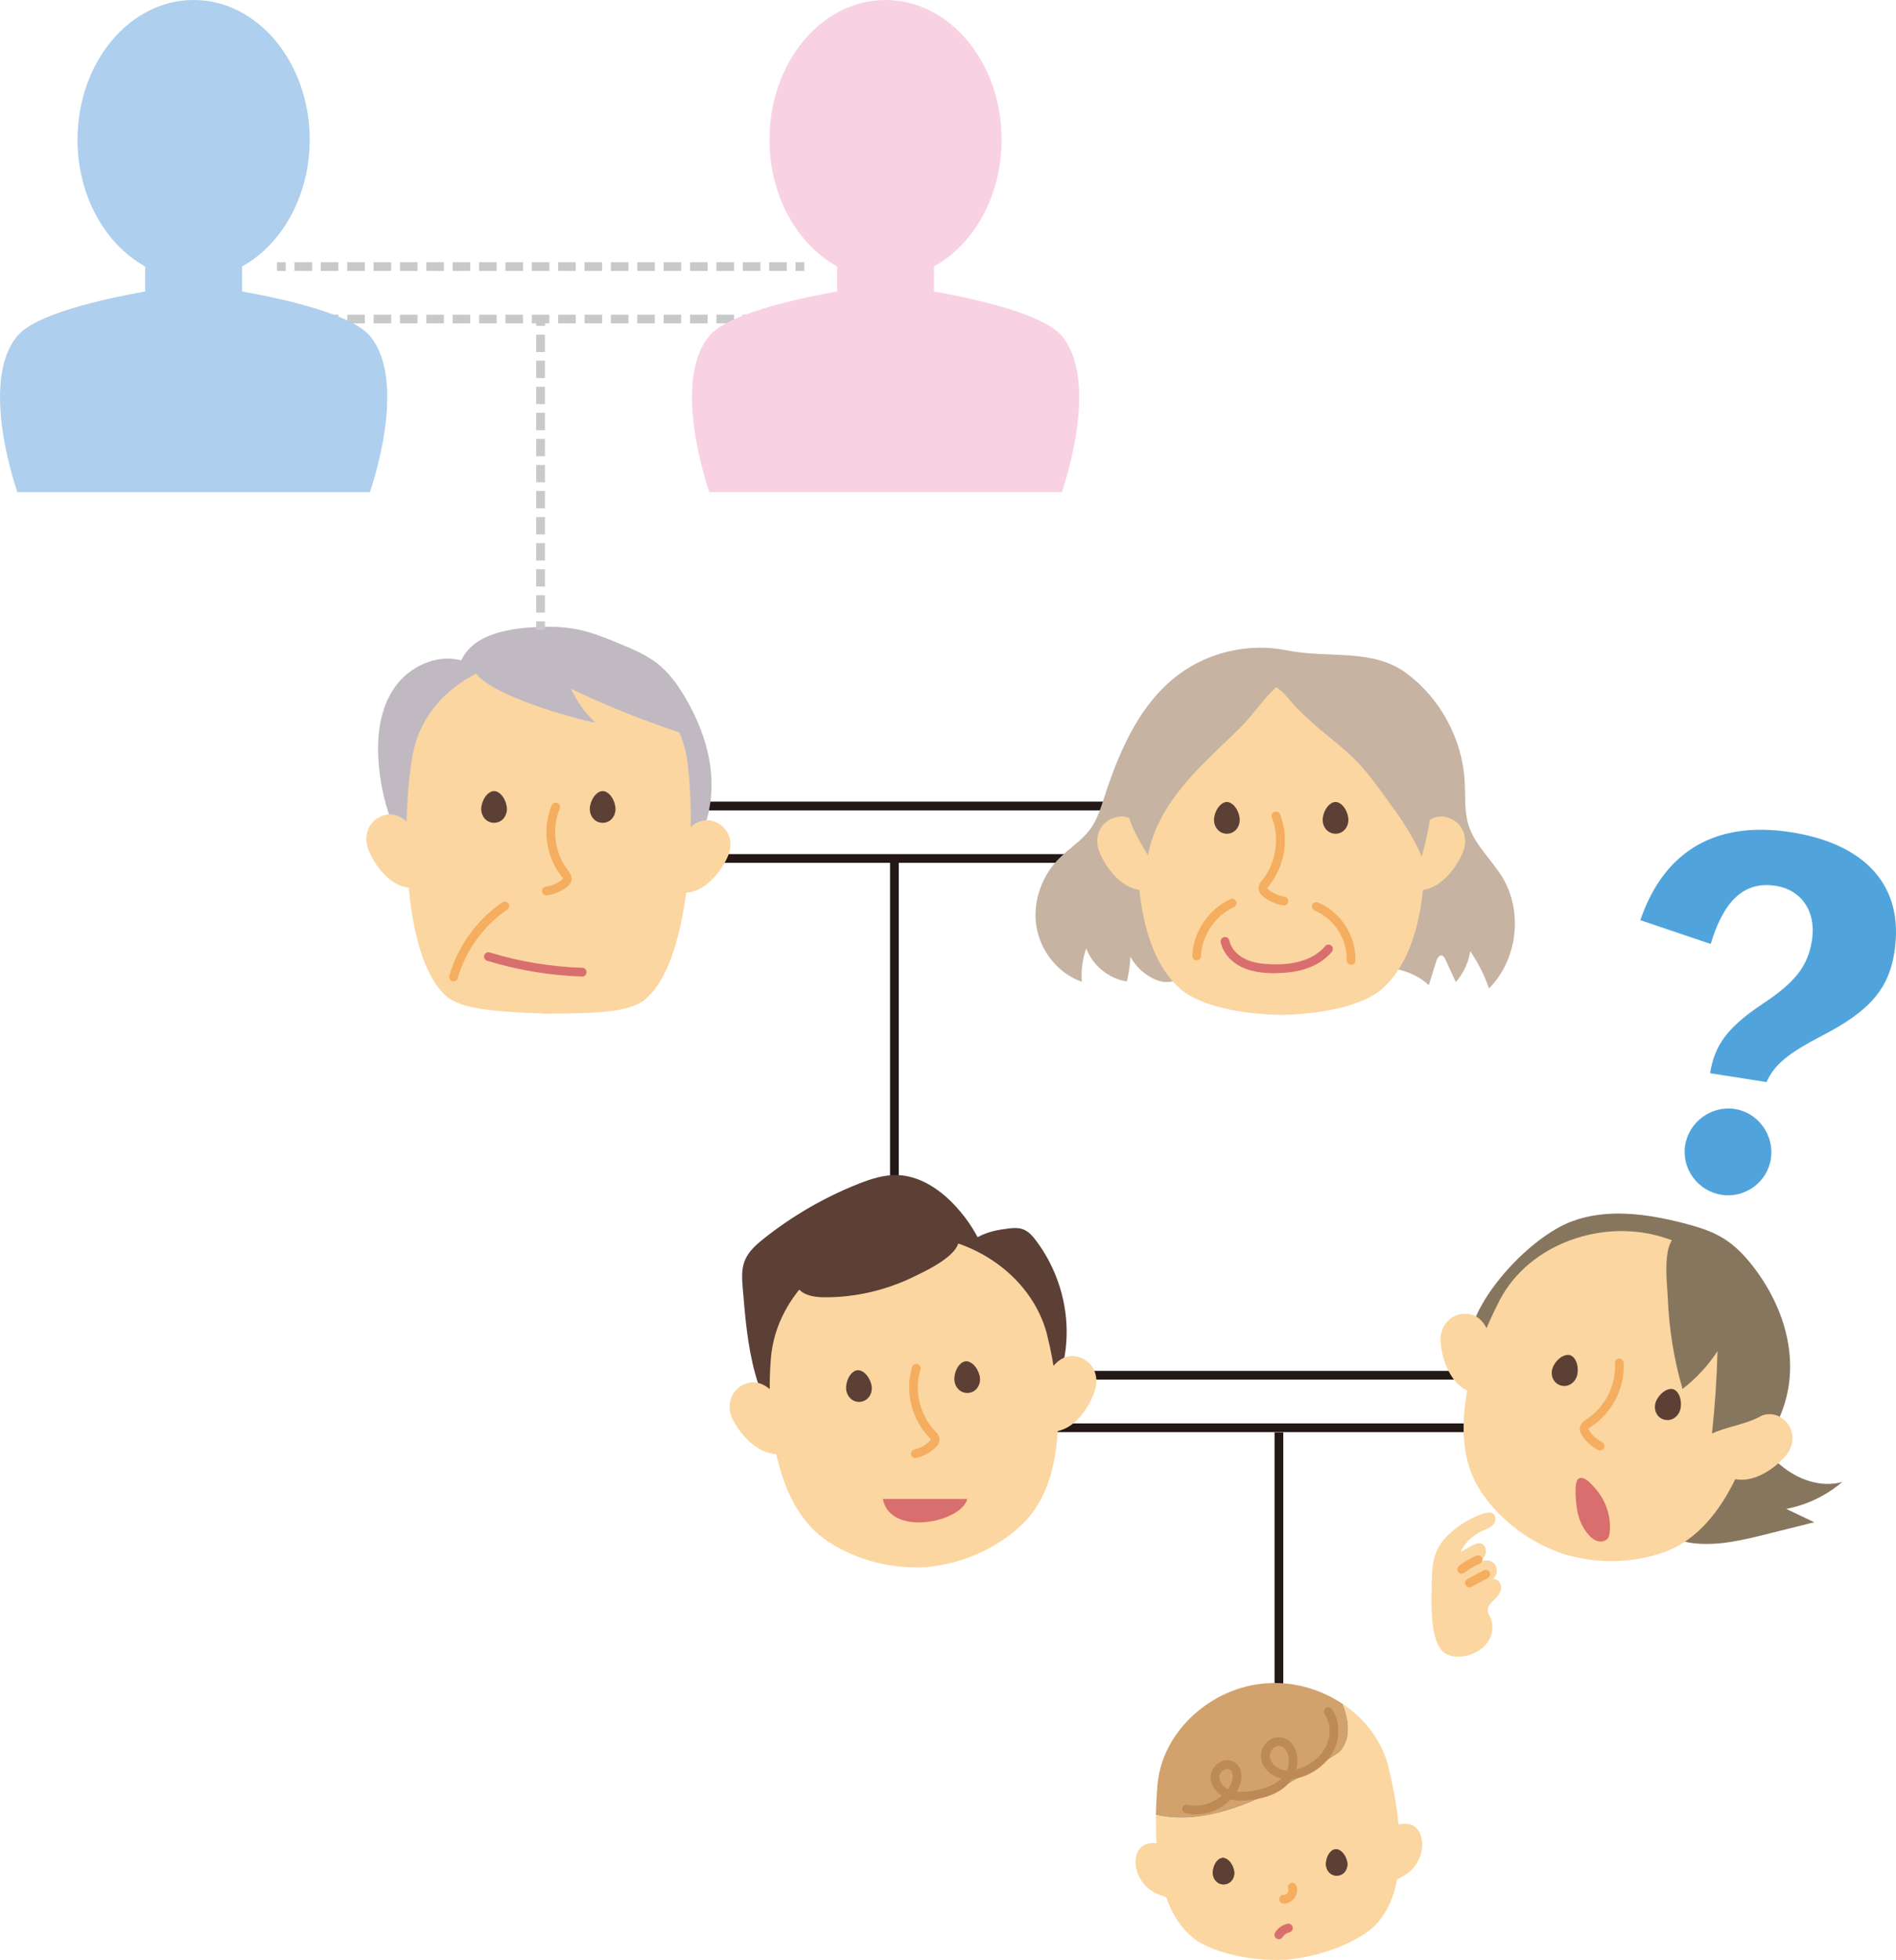 <?xml version="1.0" encoding="UTF-8"?>
<svg id="_レイヤー_2" data-name="レイヤー 2" xmlns="http://www.w3.org/2000/svg" viewBox="0 0 314.95 325.41">
  <defs>
    <style>
      .cls-1 {
        fill: #f5ad5f;
      }

      .cls-2, .cls-3 {
        fill: #d96e6f;
      }

      .cls-4 {
        fill: #f8d2e2;
      }

      .cls-5 {
        fill: #c8c9ca;
      }

      .cls-6 {
        fill: #87765e;
      }

      .cls-7 {
        fill: #231815;
      }

      .cls-8 {
        fill: #c6b3a2;
      }

      .cls-9 {
        fill: #c0b9c1;
      }

      .cls-10 {
        fill: #aecfed;
      }

      ._目の茶色_64 {
        fill: #5c4036;
      }

      .cls-3 {
        fill-rule: evenodd;
      }

      .cls-11 {
        fill: #51a4db;
      }

      .cls-12 {
        fill: #d1a26c;
      }

      .cls-13 {
        fill: #bd8a55;
      }

      ._肌0_20_40_0__380 {
        fill: #fbd6a0;
      }
    </style>
  </defs>
  <g id="_レイヤー_1-2" data-name="レイヤー 1">
    <g>
      <g>
        <rect class="cls-7" x="102.2" y="133.09" width="87.59" height="1.45"/>
        <rect class="cls-7" x="102.2" y="141.8" width="87.59" height="1.45"/>
      </g>
      <g id="_アートワーク_1" data-name="アートワーク 1">
        <path class="cls-9" d="M73.82,149.64c-.58-.25-1.03-.71-1.45-1.17-5.71-6.26-9.12-14.39-9.53-22.68-.2-4.07.37-8.33,2.75-11.71s6.93-5.58,11.03-4.43c1.9-4.13,7.16-5.22,11.89-5.51,2.52-.16,5.06-.13,7.53.38,2.37.49,4.61,1.41,6.83,2.33,2.25.93,4.53,1.88,6.41,3.37,1.83,1.45,3.2,3.35,4.38,5.32,2.5,4.17,4.26,8.82,4.51,13.62s-1.08,9.75-4.21,13.52c-5.52,6.63-15.31,8.4-24.19,8.33-5.18-.04-11.21.63-15.94-1.37Z"/>
        <path class="_肌0_20_40_0__380" d="M114.14,126.13c-1.56-10.53-11.85-16.94-22.49-17.07-10.64-.27-21.15,5.77-23.1,16.23-1.73,9.29-2.14,33.09,5.49,40.01,2.55,2.31,8.25,2.65,16.24,2.98v.02c.09,0,.18,0,.28,0,.09,0,.18.01.28.01v-.02c7.99-.04,13.71-.17,16.34-2.38,7.88-6.63,8.34-30.44,6.95-39.78Z"/>
        <path class="_肌0_20_40_0__380" d="M68.52,137.56h0c-1.04-1.47-2.55-2.66-4.39-2.28-1.41.29-2.4,1.15-2.9,2.25-.47,1.04-.51,2.3-.04,3.5.93,2.36,2.92,5.11,5.38,6.02.73.27,1.5.4,2.28.47h0l-.33-9.95Z"/>
        <path class="_肌0_20_40_0__380" d="M113.73,138.39h0c1.09-1.43,2.65-2.56,4.47-2.12,1.4.34,2.36,1.23,2.82,2.35.43,1.05.42,2.31-.09,3.5-1.01,2.32-3.11,5-5.6,5.82-.74.24-1.52.34-2.3.38h0l.7-9.94Z"/>
        <path class="cls-1" d="M90.77,148.65c-.36,0-.67-.26-.72-.63-.05-.4.22-.76.62-.81.94-.12,1.83-.49,2.57-1.06.24-.18.26-.26.27-.27,0-.09-.2-.35-.3-.47-2.55-3.29-3.16-7.88-1.57-11.71.15-.37.57-.55.95-.39.37.15.54.58.39.94-1.4,3.36-.86,7.39,1.37,10.26.28.37.69.91.59,1.59-.08.58-.51.96-.82,1.2-.95.72-2.07,1.18-3.26,1.35-.03,0-.06,0-.1,0Z"/>
        <path class="cls-1" d="M75.34,162.93c-.06,0-.13,0-.2-.03-.38-.11-.61-.51-.5-.89,1.39-4.89,4.6-9.34,8.8-12.2.33-.22.78-.14,1.01.19s.14.78-.19,1.01c-3.93,2.67-6.93,6.83-8.23,11.4-.09.32-.38.53-.7.53Z"/>
        <path class="cls-2" d="M96.71,162.13h-.03c-5.34-.18-10.64-1.06-15.76-2.62-.38-.12-.6-.52-.48-.9.12-.38.52-.59.9-.48,4.99,1.52,10.17,2.38,15.39,2.55.4.01.71.35.7.75-.01.39-.33.7-.72.7Z"/>
        <g>
          <path class="_目の茶色_64" d="M84.16,133.81c.27,1.43-.66,2.8-2.09,2.8-1.43,0-2.36-1.37-2.09-2.8.27-1.43,1.2-2.46,2.09-2.47.89,0,1.82,1.04,2.09,2.47Z"/>
          <path class="_目の茶色_64" d="M102.2,133.81c.27,1.43-.66,2.8-2.09,2.8-1.43,0-2.36-1.37-2.09-2.8.27-1.43,1.2-2.46,2.09-2.47.89,0,1.82,1.04,2.09,2.47Z"/>
        </g>
        <path class="cls-9" d="M98.91,120c-1.69-1.61-3.09-3.54-4.08-5.66,6.29,3.02,12.79,5.59,19.43,7.71-1.24-2.78-2.71-5.46-4.4-8-1.21-1.83-2.56-3.61-4.33-4.89-2.12-1.53-4.71-2.25-7.27-2.75-5.48-1.08-11.31-1.25-16.51.79-1.29.51-2.64,1.26-3.13,2.56-1.73,4.62,16.99,9.61,20.29,10.24Z"/>
      </g>
      <g>
        <path class="cls-8" d="M204.01,160.79c-2.8.66-5.59,1.31-8.39,1.97-.63.15-1.28.3-1.93.28-.81-.02-1.59-.29-2.3-.66-1.51-.78-2.79-2.03-3.61-3.52-.08,1.37-.27,2.74-.59,4.08-3.01-.45-5.7-2.64-6.75-5.5-.63,1.77-.88,3.68-.74,5.55-3.89-1.35-6.83-5.01-7.52-9.07-.69-4.06.79-8.38,3.68-11.32,1.72-1.75,3.9-3.05,5.32-5.05,1.1-1.54,1.66-3.38,2.25-5.18,2.49-7.67,5.87-15.53,12.33-20.36,5.07-3.79,11.78-5.3,17.98-4.04,6.87,1.4,14.23-.39,19.87,3.79,5.64,4.17,9.29,10.92,9.69,17.92.14,2.48-.09,5.03.67,7.4,1.06,3.29,3.87,5.69,5.65,8.66,3.4,5.7,2.42,13.66-2.27,18.35-.77-2.18-1.82-4.25-3.12-6.17-.3,1.89-1.14,3.69-2.4,5.13-.57-1.25-1.15-2.49-1.72-3.74-.13-.29-.32-.62-.63-.67-.46-.07-.75.47-.89.92-.42,1.33-.83,2.67-1.25,4-2.93-2.77-7.31-3.22-11.34-3.36-7.39-.26-14.8-1.09-22.01.6Z"/>
        <g>
          <path class="_肌0_20_40_0__380" d="M189.79,131.78c1.77-10.6,12.28-18.47,23.03-18.4,10.75-.07,21.25,7.79,23.03,18.4,1.57,9.41,1.55,25.58-6.29,32.42-2.62,2.28-8.39,4.1-16.46,4.29v.02c-.09,0-.19,0-.28,0-.09,0-.19,0-.28,0v-.02c-8.07-.19-13.84-2-16.46-4.29-7.83-6.84-7.86-23.01-6.29-32.42Z"/>
          <path class="_肌0_20_40_0__380" d="M235.66,137.86h0c1.07-1.46,2.63-2.64,4.48-2.22,1.42.32,2.4,1.2,2.89,2.32.46,1.06.47,2.33-.03,3.54-.98,2.36-3.04,5.11-5.55,5.98-.74.26-1.52.38-2.31.43h0l.52-10.05Z"/>
          <path class="_肌0_20_40_0__380" d="M189.98,137.86h0c-1.07-1.46-2.63-2.64-4.48-2.22-1.42.32-2.4,1.2-2.89,2.32-.46,1.06-.47,2.33.03,3.54.98,2.36,3.04,5.11,5.55,5.98.74.26,1.52.38,2.31.43h0l-.52-10.05Z"/>
        </g>
        <path class="cls-1" d="M213.25,150.31s-.07,0-.11,0c-1.19-.18-2.32-.68-3.26-1.42-.31-.25-.73-.64-.8-1.23-.09-.69.34-1.22.62-1.57,2.28-2.83,2.91-6.99,1.58-10.36-.15-.37.04-.79.41-.94.38-.14.79.03.94.41,1.54,3.9.83,8.52-1.79,11.79-.1.13-.32.4-.31.49,0,0,.03.09.27.27.74.59,1.64.98,2.58,1.13.4.06.67.43.61.83-.06.36-.36.61-.72.61Z"/>
        <g>
          <path class="_目の茶色_64" d="M219.76,135.62c-.27,1.43.66,2.8,2.09,2.8,1.43,0,2.36-1.37,2.09-2.8-.27-1.43-1.2-2.46-2.09-2.47-.89,0-1.82,1.04-2.09,2.47Z"/>
          <path class="_目の茶色_64" d="M201.71,135.62c-.27,1.43.66,2.8,2.09,2.8,1.43,0,2.36-1.37,2.09-2.8-.27-1.43-1.2-2.46-2.09-2.47-.89,0-1.82,1.04-2.09,2.47Z"/>
        </g>
        <path class="cls-1" d="M224.43,160.17h-.03c-.4-.02-.71-.35-.7-.75.13-3.47-2.11-6.94-5.32-8.25-.37-.15-.55-.57-.4-.94.15-.37.58-.55.94-.4,3.76,1.53,6.38,5.58,6.23,9.65-.01.39-.34.7-.72.7Z"/>
        <path class="cls-1" d="M198.77,159.44h-.03c-.4-.02-.71-.35-.69-.76.17-3.97,2.71-7.74,6.32-9.4.36-.17.79-.01.96.36.17.36,0,.79-.36.96-3.13,1.43-5.33,4.71-5.47,8.14-.02.39-.34.69-.72.69Z"/>
        <path class="cls-2" d="M211.86,161.57c-.19,0-.38,0-.56,0-1.45-.04-3.34-.19-5.06-1.02-1.81-.88-3.1-2.41-3.46-4.11-.08-.39.17-.77.56-.86.41-.06.77.17.86.56.26,1.26,1.26,2.41,2.66,3.09,1.48.71,3.16.84,4.47.87,2.79.09,6.62-.39,8.79-3.01.25-.31.71-.35,1.02-.1.31.25.35.71.1,1.02-2.39,2.89-6.31,3.55-9.38,3.55Z"/>
        <path class="cls-8" d="M199.82,126.84c-4.2,4.27-8.08,9.26-9.12,15.15-1.87-3.03-3.8-6.29-3.66-9.84.1-2.4,1.14-4.65,2.29-6.77,1.3-2.41,2.78-4.78,4.79-6.65,2.1-1.96,4.7-3.31,7.37-4.38,6.56-2.65,13.94-3.75,20.77-1.9,6.83,1.85,12.96,7,14.89,13.81,1.47,5.19.45,10.75-.99,15.96-1.56-3.75-3.98-7.08-6.39-10.36-1.42-1.93-2.84-3.88-4.52-5.59-1.8-1.84-3.87-3.39-5.84-5.05-1.33-1.12-2.62-2.3-3.86-3.53-1.08-1.07-2.26-2.88-3.58-3.58-2.13,1.95-3.83,4.58-5.91,6.65-2.06,2.05-4.2,4.01-6.23,6.07Z"/>
      </g>
      <rect class="cls-7" x="147.85" y="142.22" width="1.45" height="61.09"/>
      <g>
        <g>
          <rect class="cls-5" x="46.01" y="43.53" width="1.45" height="1.45"/>
          <path class="cls-5" d="M130.69,44.98h-2.92v-1.45h2.92v1.45ZM126.31,44.98h-2.92v-1.45h2.92v1.45ZM121.93,44.98h-2.92v-1.45h2.92v1.45ZM117.55,44.98h-2.92v-1.45h2.92v1.45ZM113.16,44.98h-2.92v-1.45h2.92v1.45ZM108.78,44.98h-2.92v-1.45h2.92v1.45ZM104.4,44.98h-2.92v-1.45h2.92v1.45ZM100.02,44.98h-2.92v-1.45h2.92v1.45ZM95.64,44.98h-2.92v-1.45h2.92v1.45ZM91.26,44.98h-2.92v-1.45h2.92v1.45ZM86.88,44.98h-2.92v-1.45h2.92v1.45ZM82.5,44.98h-2.92v-1.45h2.92v1.45ZM78.12,44.98h-2.92v-1.45h2.92v1.45ZM73.74,44.98h-2.92v-1.45h2.92v1.45ZM69.36,44.98h-2.92v-1.45h2.92v1.45ZM64.98,44.98h-2.92v-1.45h2.92v1.45ZM60.6,44.98h-2.92v-1.45h2.92v1.45ZM56.21,44.98h-2.92v-1.45h2.92v1.45ZM51.84,44.98h-2.92v-1.45h2.92v1.45Z"/>
          <rect class="cls-5" x="132.15" y="43.53" width="1.45" height="1.45"/>
        </g>
        <g>
          <rect class="cls-5" x="46.01" y="52.25" width="1.45" height="1.45"/>
          <path class="cls-5" d="M130.69,53.69h-2.92v-1.45h2.92v1.45ZM126.31,53.69h-2.92v-1.45h2.92v1.45ZM121.93,53.69h-2.92v-1.45h2.92v1.45ZM117.55,53.69h-2.92v-1.45h2.92v1.45ZM113.16,53.69h-2.92v-1.45h2.92v1.45ZM108.78,53.69h-2.92v-1.45h2.92v1.45ZM104.4,53.69h-2.92v-1.45h2.92v1.45ZM100.02,53.69h-2.92v-1.45h2.92v1.45ZM95.64,53.69h-2.92v-1.45h2.92v1.45ZM91.26,53.69h-2.92v-1.45h2.92v1.45ZM86.88,53.69h-2.92v-1.45h2.92v1.45ZM82.5,53.69h-2.92v-1.45h2.92v1.45ZM78.12,53.69h-2.92v-1.45h2.92v1.45ZM73.74,53.69h-2.92v-1.45h2.92v1.45ZM69.36,53.69h-2.92v-1.45h2.92v1.45ZM64.98,53.69h-2.92v-1.45h2.92v1.45ZM60.6,53.69h-2.92v-1.45h2.92v1.45ZM56.21,53.69h-2.92v-1.45h2.92v1.45ZM51.84,53.69h-2.92v-1.45h2.92v1.45Z"/>
          <rect class="cls-5" x="132.15" y="52.25" width="1.45" height="1.45"/>
        </g>
      </g>
      <g>
        <rect class="cls-5" x="89.08" y="52.66" width="1.45" height="1.45"/>
        <path class="cls-5" d="M90.52,101.71h-1.45v-2.89h1.45v2.89ZM90.52,97.38h-1.45v-2.88h1.45v2.88ZM90.52,93.06h-1.45v-2.89h1.45v2.89ZM90.52,88.73h-1.45v-2.88h1.45v2.88ZM90.52,84.4h-1.45v-2.88h1.45v2.88ZM90.52,80.07h-1.45v-2.88h1.45v2.88ZM90.52,75.75h-1.45v-2.88h1.45v2.88ZM90.52,71.42h-1.45v-2.89h1.45v2.89ZM90.52,67.09h-1.45v-2.88h1.45v2.88ZM90.52,62.77h-1.45v-2.89h1.45v2.89ZM90.52,58.44h-1.45v-2.88h1.45v2.88Z"/>
        <rect class="cls-5" x="89.08" y="103.15" width="1.45" height="1.45"/>
      </g>
      <rect class="cls-7" x="211.72" y="237.82" width="1.45" height="42.79"/>
      <g>
        <rect class="cls-7" x="165.23" y="227.6" width="87.59" height="1.45"/>
        <rect class="cls-7" x="165.23" y="236.32" width="87.59" height="1.45"/>
      </g>
      <g>
        <path class="cls-6" d="M295.74,243.21c2.81,2.42,6.73,3.84,10.29,2.83-2.64,2.26-5.89,3.82-9.31,4.47,1.55.74,3.1,1.48,4.65,2.22-2.6.65-5.21,1.3-7.81,1.95-4.08,1.02-8.27,2.04-12.43,1.51-.83-.11-1.68-.29-2.35-.78-1.87-1.37-1.49-4.25-.67-6.42,1.69-4.47,4.44-8.54,7.94-11.8,2.06-1.91,2.89-3.34,4.51-.72,1.52,2.45,2.96,4.84,5.17,6.75Z"/>
        <path class="cls-6" d="M261,202.82c5.9-2.25,12.53-1.32,18.65.25,2.3.59,4.6,1.28,6.62,2.52,2.05,1.26,3.72,3.06,5.17,4.97,3.47,4.59,5.81,10.16,5.92,15.92.12,5.75-2.16,11.66-6.59,15.33-4.18,3.47-9.89,4.7-15.3,4.22-5.4-.49-10.55-2.56-15.34-5.11-5.82-3.1-17.43-10.81-16.07-18.81,1.23-7.27,10.32-16.77,16.95-19.3Z"/>
        <path class="_肌0_20_40_0__380" d="M249.13,215.83c5.01-9.51,17.45-13.69,27.63-10.25,10.23,3.3,17.74,14.06,16.1,24.69-1.46,9.43-5.98,23.04-15.56,27.08-3.2,1.35-9.82,3-17.54.65v.02c-.1-.03-.18-.07-.27-.1-.09-.03-.18-.05-.27-.08v-.02c-7.6-2.71-11.94-7.98-13.7-10.97-5.29-8.95-.82-22.58,3.62-31.02Z"/>
        <path class="_肌0_20_40_0__380" d="M290.77,235.98h0c1.48-1.05,3.32-1.68,4.95-.71,1.25.75,1.91,1.9,2.02,3.11.1,1.15-.28,2.36-1.14,3.35-1.67,1.94-4.49,3.9-7.14,3.94-.78.01-1.57-.12-2.33-.32h0s3.65-9.38,3.65-9.38Z"/>
        <path class="_肌0_20_40_0__380" d="M247.4,221.66h0c-.56-1.73-1.67-3.33-3.55-3.52-1.45-.14-2.66.39-3.47,1.3-.76.86-1.18,2.06-1.08,3.37.19,2.55,1.29,5.81,3.39,7.42.62.48,1.33.83,2.06,1.13h0s2.65-9.7,2.65-9.7Z"/>
        <path class="cls-1" d="M265.81,240.82c-.11,0-.22-.03-.33-.08-1.07-.55-1.99-1.37-2.65-2.37-.21-.33-.49-.83-.38-1.42.13-.68.7-1.05,1.07-1.3,3.1-2.01,4.96-5.67,4.75-9.35-.02-.4.28-.74.68-.76.31.01.74.28.76.68.23,4.18-1.88,8.35-5.4,10.63-.15.1-.43.28-.46.36,0,0,0,.09.17.35.52.79,1.25,1.44,2.1,1.87.36.18.5.62.32.97-.13.25-.38.4-.64.4Z"/>
        <g>
          <path class="_目の茶色_64" d="M275.23,232.35c-.7,1.27-.25,2.86,1.1,3.31,1.36.45,2.67-.56,2.86-2,.19-1.44-.37-2.71-1.21-3-.84-.27-2.05.42-2.75,1.69Z"/>
          <path class="_目の茶色_64" d="M258.09,226.69c-.7,1.27-.25,2.86,1.1,3.31,1.36.45,2.67-.56,2.86-2,.19-1.44-.37-2.71-1.21-3-.84-.27-2.05.42-2.75,1.69Z"/>
        </g>
        <path class="cls-6" d="M279.49,230.6c2.27-1.74,4.24-3.88,5.81-6.27-.12,4.57-.42,9.13-.92,13.67,3.53-1.61,8.09-1.69,10.35-4.84,1.73-2.41,1.35-5.73.52-8.59-1.15-3.94-3.06-7.64-5.54-10.91-2.12-2.79-5.86-7.38-9.36-8.49-4.68-1.49-3.42,7.57-3.31,10.28.2,5.12,1.02,10.22,2.45,15.14Z"/>
        <path class="cls-3" d="M267.38,254.46c-.03.27-.08.55-.21.8-.31.56-1.05.77-1.67.63-.62-.14-1.14-.56-1.57-1.03-1.15-1.26-1.79-2.91-2.02-4.6-.11-.81-.49-4.21.28-4.75.91-.63,2.22.94,2.86,1.67,1.72,1.98,2.64,4.68,2.33,7.29Z"/>
        <path class="_肌0_20_40_0__380" d="M237.85,262.26c.03-1.72.17-3.5.93-5.04.55-1.11,1.39-2.06,2.33-2.87,1.53-1.34,3.32-2.38,5.24-3.04.59-.2,1.31-.35,1.77.07.51.47.32,1.36-.17,1.84-.49.49-1.18.7-1.81.98-1.56.71-2.84,1.99-3.57,3.54.71-.47,1.45-.88,2.21-1.25.39-.19.83-.36,1.24-.25.62.17.91.92.79,1.55-.12.63-.54,1.15-.95,1.64.71-.58,1.9-.44,2.46.29.56.73.39,1.91-.35,2.45.76-.16,1.43.68,1.39,1.46-.05.77-.58,1.43-1.14,1.96-.49.47-1.07.98-1.1,1.66-.02.53.3,1,.51,1.49.56,1.31.25,2.9-.61,4.04-.86,1.14-2.2,1.85-3.59,2.14-1.11.23-2.33.19-3.31-.39-2.86-1.7-2.32-9.44-2.27-12.26Z"/>
        <path class="cls-1" d="M242.8,261.27c-.22,0-.43-.1-.57-.28-.24-.32-.18-.77.13-1.02.89-.68,1.85-1.25,2.88-1.69.37-.16.79.01.95.38.16.37-.01.79-.38.95-.91.39-1.77.9-2.56,1.51-.13.1-.29.15-.44.15Z"/>
        <path class="cls-1" d="M244.09,263.53c-.26,0-.51-.14-.64-.38-.19-.35-.05-.79.3-.98l2.71-1.45c.35-.18.79-.05.98.3.19.35.05.79-.3.98l-2.71,1.45c-.11.06-.23.09-.34.09Z"/>
      </g>
      <g>
        <path class="_目の茶色_64" d="M132.42,240.36c-3.51-3.24-5.71-7.7-6.98-12.31-1.27-4.61-1.66-9.4-2.06-14.17-.13-1.52-.24-3.1.31-4.52.6-1.55,1.9-2.7,3.2-3.73,4.72-3.75,9.99-6.81,15.59-9.04,2.11-.84,4.32-1.57,6.59-1.5,3.51.11,6.72,2.14,9.18,4.66,1.64,1.67,3.04,3.58,4.14,5.65,1.76-.93,3.24-1.21,5.21-1.45.8-.1,1.64-.13,2.39.16.88.35,1.54,1.1,2.11,1.86,3.46,4.58,5.29,10.37,5.07,16.1-.13,3.42-1,6.89-3.02,9.65-3.34,4.57-9.19,6.49-14.74,7.6-8.86,1.78-17.99,2.02-26.97,1.05Z"/>
        <path class="_肌0_20_40_0__380" d="M173.96,221.68c-2.63-10.42-13.75-17.4-24.46-16.45-10.72.81-20.54,9.51-21.44,20.22-.8,9.51.41,23.8,8.77,29.97,2.79,2.06,8.84,5.22,16.9,4.75v.02c.1,0,.19-.02.28-.03.09,0,.19,0,.28-.01v-.02c8.03-.85,13.48-4.95,15.9-7.44,7.25-7.46,6.1-21.75,3.76-31Z"/>
        <path class="_肌0_20_40_0__380" d="M128.75,231.5h0c-1.19-1.37-2.84-2.41-4.64-1.85-1.39.43-2.3,1.4-2.69,2.55-.37,1.09-.28,2.36.32,3.52,1.17,2.28,3.45,4.84,6.02,5.51.76.2,1.55.25,2.34.24h0s-1.34-9.97-1.34-9.97Z"/>
        <path class="_肌0_20_40_0__380" d="M174.28,227.76h0c.95-1.54,2.4-2.85,4.28-2.58,1.44.2,2.5,1,3.07,2.08.54,1.01.66,2.28.26,3.53-.78,2.44-2.62,5.34-5.04,6.42-.72.32-1.49.5-2.27.62h0s-.3-10.06-.3-10.06Z"/>
        <path class="cls-1" d="M152.05,242.08c-.33,0-.62-.22-.7-.56-.09-.39.15-.78.54-.87.93-.22,1.79-.68,2.48-1.33.23-.21.25-.3.25-.3,0-.09-.24-.33-.35-.45-2.89-3.05-3.97-7.6-2.76-11.61.12-.38.52-.59.9-.48.38.12.6.52.48.9-1.07,3.52-.12,7.52,2.41,10.18.32.34.79.84.75,1.53-.03.6-.42,1.02-.71,1.29-.87.82-1.96,1.4-3.13,1.68-.06.01-.11.02-.17.02Z"/>
        <g>
          <path class="_目の茶色_64" d="M144.72,229.78c.39,1.4-.43,2.84-1.85,2.96-1.42.12-2.46-1.17-2.31-2.62.15-1.45.99-2.55,1.88-2.63.88-.07,1.89.88,2.28,2.29Z"/>
          <path class="_目の茶色_64" d="M162.7,228.3c.39,1.4-.43,2.84-1.85,2.96-1.42.12-2.46-1.17-2.31-2.62.15-1.45.99-2.55,1.88-2.63.88-.07,1.89.88,2.28,2.29Z"/>
        </g>
        <path class="cls-3" d="M146.64,248.86c1.28,6.4,13.15,3.84,14.03,0h-14.03Z"/>
        <path class="_目の茶色_64" d="M136.83,215.38c-1.74-.02-3.81-.39-4.53-1.98-.55-1.23-.02-2.68.74-3.79,2.06-3.02,5.57-4.67,8.99-5.98,2.53-.97,5.13-1.83,7.82-2.05s5.52.25,7.76,1.76c5.18,3.5-3,7.26-5.86,8.65-4.63,2.25-9.78,3.44-14.93,3.39Z"/>
      </g>
      <g>
        <g>
          <path class="cls-12" d="M222.46,290.97c1.99-1.99,1.78-5.07.61-8.05-3.71-2.5-8.29-3.81-12.8-3.44-8.95.63-17.19,7.85-17.99,16.78-.14,1.54-.23,3.28-.27,5.08,10.21,2.42,22.32-4.97,30.44-10.38Z"/>
          <path class="_肌0_20_40_0__380" d="M230.62,293.32c-1.07-4.32-3.89-7.94-7.54-10.4,1.17,2.98,1.38,6.06-.61,8.05-8.12,5.41-20.23,12.8-30.44,10.38-.17,7.48.87,16.45,6.48,20.63,2.32,1.73,8.34,3.74,15.07,3.38v.02c.08,0,.16-.02.23-.03.08,0,.16,0,.23-.01v-.02c6.7-.67,12.34-3.58,14.37-5.64,6.08-6.19,4.12-18.63,2.21-26.36Z"/>
          <g>
            <path class="_肌0_20_40_0__380" d="M236.05,304.83c-.54-1.76-1.98-2.27-3.39-1.98-.83.17-1.64.6-2.26,1.23l.58,8.55h0c.09-.05.17-.1.26-.15,1.18-.63,2.45-1.19,3.38-2.18,1.33-1.41,2-3.59,1.42-5.48Z"/>
            <path class="_肌0_20_40_0__380" d="M188.68,308.46c.26-1.82,1.61-2.55,3.05-2.47.84.04,1.71.35,2.42.87l.73,8.54h0c-.1-.04-.19-.07-.28-.11-1.26-.44-2.61-.8-3.68-1.63-1.52-1.19-2.53-3.24-2.24-5.2Z"/>
          </g>
        </g>
        <g>
          <g>
            <g>
              <path class="_目の茶色_64" d="M204.95,310.39c.32,1.17-.37,2.37-1.56,2.46-1.19.09-2.05-.99-1.91-2.2.13-1.21.84-2.13,1.58-2.19.74-.05,1.58.75,1.89,1.92Z"/>
              <path class="_目の茶色_64" d="M223.74,308.94c.32,1.17-.37,2.37-1.56,2.46-1.19.09-2.05-.99-1.91-2.2.13-1.21.84-2.13,1.58-2.19.74-.05,1.58.75,1.89,1.92Z"/>
            </g>
            <g>
              <path class="_目の茶色_64" d="M204.95,310.39c.32,1.17-.37,2.37-1.56,2.46-1.19.09-2.05-.99-1.91-2.2.13-1.21.84-2.13,1.58-2.19.74-.05,1.58.75,1.89,1.92Z"/>
              <path class="_目の茶色_64" d="M223.74,308.94c.32,1.17-.37,2.37-1.56,2.46-1.19.09-2.05-.99-1.91-2.2.13-1.21.84-2.13,1.58-2.19.74-.05,1.58.75,1.89,1.92Z"/>
            </g>
          </g>
          <path class="cls-1" d="M213.3,316.04s-.08,0-.12,0c-.4-.03-.7-.37-.68-.77.03-.4.29-.72.77-.68.17.05.46-.16.59-.33.12-.18.23-.44.13-.67-.15-.37.03-.79.4-.94.36-.15.79.03.94.4.26.66.15,1.43-.31,2.06-.43.59-1.07.94-1.74.94Z"/>
        </g>
        <path class="cls-2" d="M212.42,321.95c-.13,0-.27-.04-.38-.11-.34-.21-.44-.66-.23-1,.46-.73,1.21-1.26,2.05-1.45.4-.09.78.16.87.55.09.39-.16.78-.55.87-.46.1-.88.4-1.14.81-.14.22-.37.34-.61.34Z"/>
        <path class="cls-13" d="M198.63,301.23c-.57,0-1.13-.06-1.69-.2-.39-.09-.63-.48-.54-.87.09-.39.47-.64.87-.54,1.97.46,4.14-.16,5.68-1.48-1.13-.73-2.02-2.05-1.82-3.51.13-.92.8-1.77,1.72-2.16.82-.36,1.66-.29,2.32.17,1.34.94,1.27,2.91.51,4.37-.08.16-.17.31-.26.46.73.08,1.48.02,2.17-.07,1.73-.21,3.89-.77,5.24-2.14-.14-.03-.27-.06-.41-.1-1.67-.51-2.88-1.97-2.95-3.53-.04-.92.37-1.85,1.1-2.49.65-.58,1.49-.82,2.25-.7,1.66.28,2.55,1.95,2.68,3.38.06.65,0,1.32-.18,1.96.36-.09.68-.2.97-.32,1.85-.74,3.33-2.09,4.06-3.69.79-1.72.67-3.76-.3-5.19-.22-.33-.14-.78.19-1.01.33-.23.78-.14,1.01.19,1.25,1.84,1.41,4.43.42,6.61-.89,1.93-2.65,3.55-4.84,4.43-.76.31-1.51.49-2.22.56-1.53,2.35-4.53,3.19-6.84,3.48-.99.12-2.19.2-3.35-.08-1.5,1.55-3.64,2.46-5.79,2.46ZM203.9,293.69c-.18,0-.36.06-.47.1-.46.2-.8.61-.86,1.04-.13.93.59,1.81,1.39,2.23.16-.23.31-.46.44-.72.46-.89.56-2.08-.06-2.52-.14-.1-.29-.13-.44-.13ZM212.43,289.85c-.4,0-.72.22-.88.37-.4.35-.63.87-.61,1.35.04.95.85,1.88,1.93,2.21.29.09.59.14.89.16.27-.63.38-1.33.32-2-.08-.9-.62-1.93-1.47-2.07-.06-.01-.12-.01-.17-.01Z"/>
      </g>
      <path class="cls-10" d="M61.43,55.77c-2.98-3.55-13.63-6.02-21.22-7.38v-4.15c6.62-3.67,11.23-11.7,11.23-21.05C51.44,10.38,42.8,0,32.16,0S12.88,10.38,12.88,23.19c0,9.35,4.61,17.38,11.23,21.05v4.15c-7.59,1.36-18.24,3.83-21.22,7.38-6.49,7.73,0,25.94,0,25.94h58.55s6.49-18.21,0-25.94Z"/>
      <path class="cls-4" d="M176.37,55.77c-2.98-3.55-13.63-6.02-21.22-7.38v-4.15c6.62-3.67,11.23-11.7,11.23-21.05,0-12.81-8.63-23.19-19.28-23.19s-19.28,10.38-19.28,23.19c0,9.35,4.61,17.38,11.23,21.05v4.15c-7.59,1.36-18.24,3.83-21.22,7.38-6.49,7.73,0,25.94,0,25.94h58.55s6.49-18.21,0-25.94Z"/>
      <path class="cls-11" d="M272.48,152.77c4.18-12.2,13.32-16.44,25.05-14.6,12.26,1.92,18.88,8.86,17.15,19.93-.95,6.05-4.03,9.73-12.01,13.85-5.6,2.9-7.94,4.81-9.23,7.7l-9.37-1.47c.74-4.72,2.93-7.63,8.68-11.49,5.48-3.61,7.57-6.3,8.24-10.59.75-4.8-1.79-8.37-6-9.03-5.54-.87-8.77,2.86-10.82,9.65l-11.7-3.95ZM294.17,192.4c-.61,3.91-4.36,6.58-8.2,5.97-3.91-.61-6.66-4.3-6.05-8.21.61-3.91,4.38-6.65,8.28-6.04,3.84.6,6.58,4.36,5.96,8.27Z"/>
    </g>
  </g>
</svg>